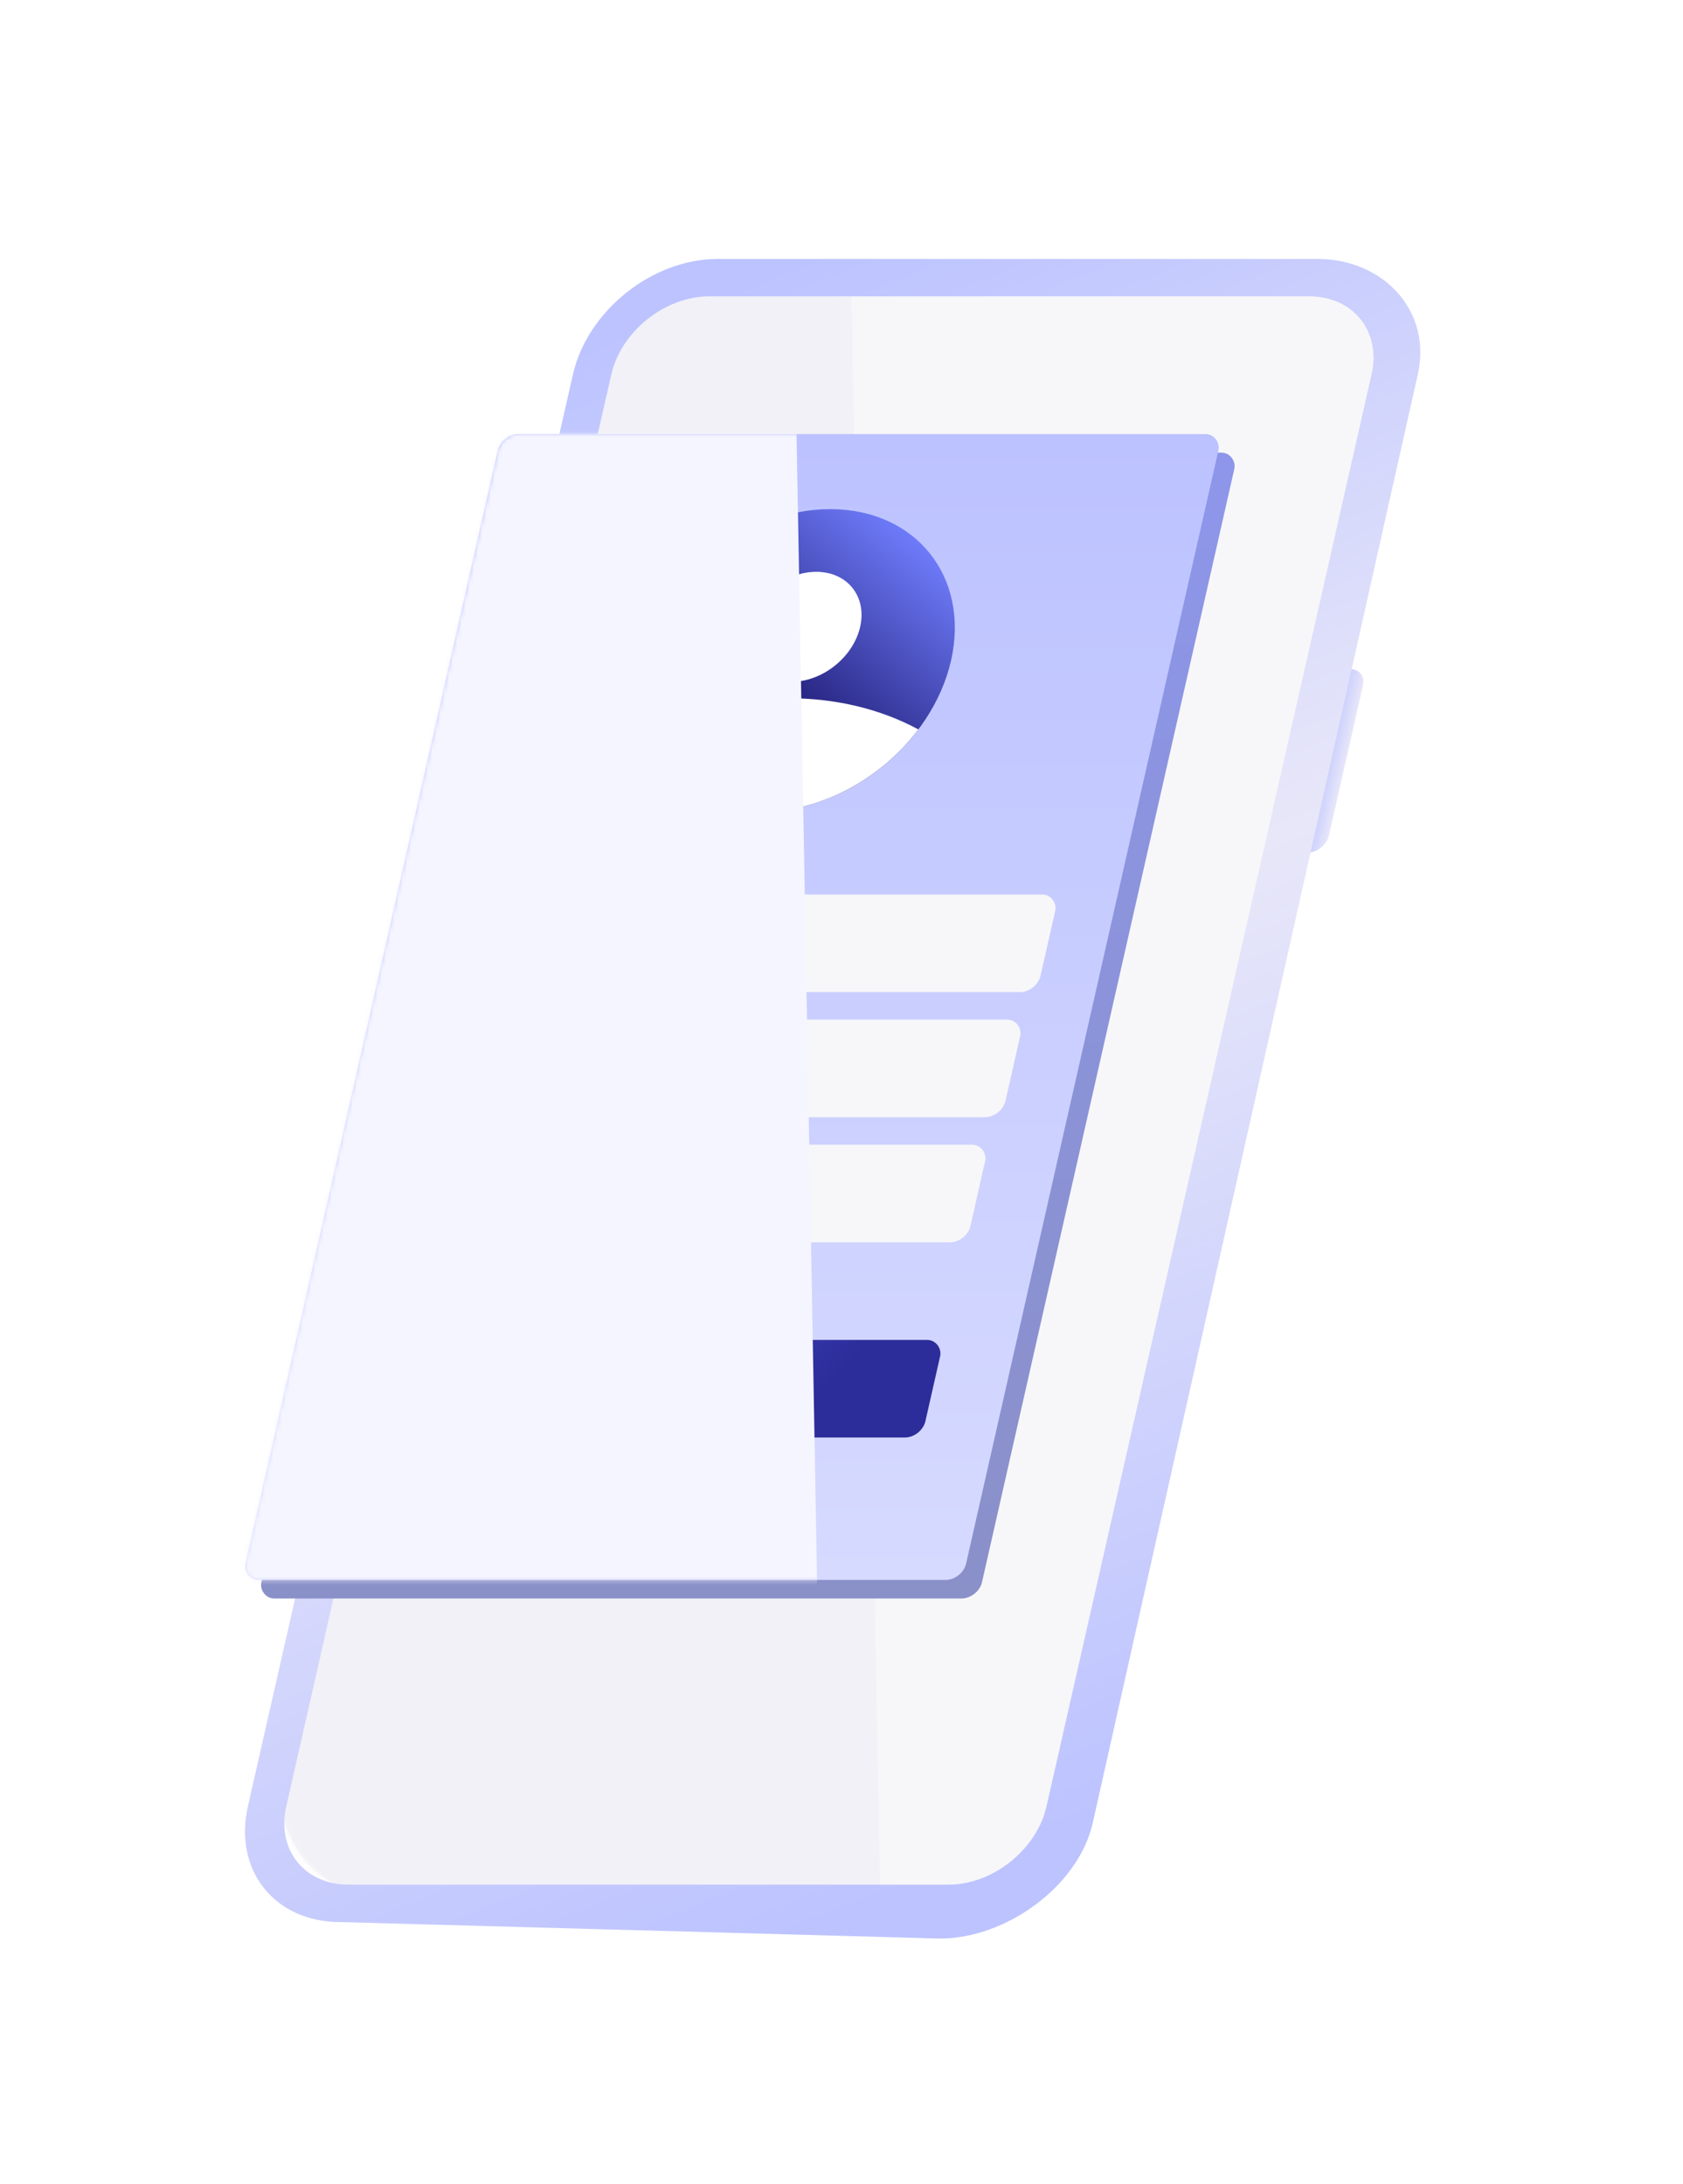 <svg width="403" height="523" viewBox="0 0 403 523" fill="none" xmlns="http://www.w3.org/2000/svg">
<g filter="url(#filter0_d_3043_13840)">
<rect width="192.066" height="399.164" rx="30" transform="matrix(1 0 -0.221 0.975 146.264 60.502)" fill="#F7F7F9"/>
<mask id="mask0_3043_13840" style="mask-type:alpha" maskUnits="userSpaceOnUse" x="63" y="60" width="270" height="390">
<rect width="192.066" height="399.164" rx="30" transform="matrix(1 0 -0.221 0.975 146.263 60.503)" fill="#F7F7F9"/>
</mask>
<g mask="url(#mask0_3043_13840)">
<path d="M32.622 453.843L130.284 45.815L199.788 4.472L208.176 473.616L32.622 453.843Z" fill="#F1F1F7"/>
</g>
<rect width="8.351" height="19.207" rx="4" transform="matrix(1 0 -0.221 0.975 127.388 104.049)" fill="url(#paint0_linear_3043_13840)"/>
<rect width="8.351" height="37.578" rx="4" transform="matrix(1 0 -0.221 0.975 119.625 138.249)" fill="url(#paint1_linear_3043_13840)"/>
<rect width="8.351" height="37.578" rx="4" transform="matrix(1 0 -0.221 0.975 109.456 183.039)" fill="url(#paint2_linear_3043_13840)"/>
<rect width="8.351" height="45.094" rx="4" transform="matrix(-1 0 -0.221 0.975 324.259 156.175)" fill="url(#paint3_linear_3043_13840)"/>
<g filter="url(#filter1_i_3043_13840)">
<path fill-rule="evenodd" clip-rule="evenodd" d="M312.46 64.958H168.828C158.22 64.958 147.717 73.344 145.369 83.688L67.54 426.53C65.192 436.874 71.887 445.26 82.495 445.26H226.127C236.735 445.26 247.237 436.874 249.586 426.53L327.415 83.688C329.763 73.344 323.067 64.958 312.46 64.958ZM170.861 56C155.18 56 139.655 68.396 136.183 83.688L58.355 426.53C54.883 441.821 64.781 454.218 80.461 454.218L224.094 458.164C239.774 458.164 257.189 445.767 260.66 430.476L338.489 83.688C341.961 68.396 330.174 56 314.493 56H170.861Z" fill="url(#paint4_linear_3043_13840)"/>
</g>
</g>
<rect width="172.558" height="281.398" rx="4" transform="matrix(1 0 -0.221 0.975 123.891 108.375)" fill="url(#paint5_linear_3043_13840)"/>
<rect width="172.558" height="281.398" rx="4" transform="matrix(1 0 -0.221 0.975 120.081 103.933)" fill="url(#paint6_linear_3043_13840)"/>
<rect width="144.997" height="23.966" rx="4" transform="matrix(1 0 -0.221 0.975 81.006 320.829)" fill="url(#paint7_linear_3043_13840)"/>
<rect width="144.997" height="23.966" rx="4" transform="matrix(1 0 -0.221 0.975 100.179 244.137)" fill="#F7F7F9"/>
<rect width="144.997" height="23.966" rx="4" transform="matrix(1 0 -0.221 0.975 108.567 214.179)" fill="#F7F7F9"/>
<rect width="144.997" height="23.966" rx="4" transform="matrix(1 0 -0.221 0.975 91.79 274.095)" fill="#F7F7F9"/>
<ellipse cx="37.147" cy="37.147" rx="37.147" ry="37.147" transform="matrix(1 0 -0.221 0.975 161.651 121.908)" fill="url(#paint8_linear_3043_13840)"/>
<path d="M219.897 174.648C211.083 186.352 196.766 194.361 182.35 194.361C167.933 194.361 157.252 186.352 153.752 174.647C164.815 169.858 176.652 167.167 188.522 167.167C200.393 167.167 211.009 169.858 219.897 174.648Z" fill="white"/>
<ellipse cx="13.508" cy="13.508" rx="13.508" ry="13.508" transform="matrix(1 0 -0.221 0.975 181.939 136.915)" fill="white"/>
<mask id="mask1_3043_13840" style="mask-type:alpha" maskUnits="userSpaceOnUse" x="58" y="103" width="234" height="276">
<rect width="172.558" height="281.398" rx="4" transform="matrix(1 0 -0.221 0.975 120.081 103.933)" fill="url(#paint9_linear_3043_13840)"/>
</mask>
<g mask="url(#mask1_3043_13840)">
<path d="M21.837 456.24L119.499 48.211L189.003 6.869L197.391 476.012L21.837 456.24Z" fill="#F5F5FF" style="mix-blend-mode:multiply"/>
</g>
<defs>
<filter id="filter0_d_3043_13840" x="0.661" y="0" width="401.438" height="522.164" filterUnits="userSpaceOnUse" color-interpolation-filters="sRGB">
<feFlood flood-opacity="0" result="BackgroundImageFix"/>
<feColorMatrix in="SourceAlpha" type="matrix" values="0 0 0 0 0 0 0 0 0 0 0 0 0 0 0 0 0 0 127 0" result="hardAlpha"/>
<feOffset dx="3" dy="4"/>
<feGaussianBlur stdDeviation="30"/>
<feComposite in2="hardAlpha" operator="out"/>
<feColorMatrix type="matrix" values="0 0 0 0 0.443 0 0 0 0 0.498 0 0 0 0 1 0 0 0 0.3 0"/>
<feBlend mode="normal" in2="BackgroundImageFix" result="effect1_dropShadow_3043_13840"/>
<feBlend mode="normal" in="SourceGraphic" in2="effect1_dropShadow_3043_13840" result="shape"/>
</filter>
<filter id="filter1_i_3043_13840" x="55.661" y="56" width="283.438" height="404.164" filterUnits="userSpaceOnUse" color-interpolation-filters="sRGB">
<feFlood flood-opacity="0" result="BackgroundImageFix"/>
<feBlend mode="normal" in="SourceGraphic" in2="BackgroundImageFix" result="shape"/>
<feColorMatrix in="SourceAlpha" type="matrix" values="0 0 0 0 0 0 0 0 0 0 0 0 0 0 0 0 0 0 127 0" result="hardAlpha"/>
<feOffset dx="-2" dy="2"/>
<feGaussianBlur stdDeviation="2"/>
<feComposite in2="hardAlpha" operator="arithmetic" k2="-1" k3="1"/>
<feColorMatrix type="matrix" values="0 0 0 0 1 0 0 0 0 1 0 0 0 0 1 0 0 0 1 0"/>
<feBlend mode="normal" in2="shape" result="effect1_innerShadow_3043_13840"/>
</filter>
<linearGradient id="paint0_linear_3043_13840" x1="-0.15" y1="-0.269" x2="6.267" y2="-0.269" gradientUnits="userSpaceOnUse">
<stop stop-color="#E8E7F9"/>
<stop offset="1" stop-color="#BCC3FF"/>
</linearGradient>
<linearGradient id="paint1_linear_3043_13840" x1="-0.15" y1="-0.527" x2="6.267" y2="-0.527" gradientUnits="userSpaceOnUse">
<stop stop-color="#E8E7F9"/>
<stop offset="1" stop-color="#BCC3FF"/>
</linearGradient>
<linearGradient id="paint2_linear_3043_13840" x1="-0.15" y1="-0.527" x2="6.267" y2="-0.527" gradientUnits="userSpaceOnUse">
<stop stop-color="#E8E7F9"/>
<stop offset="1" stop-color="#BCC3FF"/>
</linearGradient>
<linearGradient id="paint3_linear_3043_13840" x1="-0.15" y1="-0.632" x2="6.267" y2="-0.632" gradientUnits="userSpaceOnUse">
<stop stop-color="#E8E7F9"/>
<stop offset="1" stop-color="#BCC3FF"/>
</linearGradient>
<linearGradient id="paint4_linear_3043_13840" x1="150.43" y1="71.929" x2="292.823" y2="425.294" gradientUnits="userSpaceOnUse">
<stop stop-color="#BCC3FF"/>
<stop offset="0.448" stop-color="#E8E7F9"/>
<stop offset="0.978" stop-color="#BCC3FF"/>
</linearGradient>
<linearGradient id="paint5_linear_3043_13840" x1="86.279" y1="0" x2="86.279" y2="281.398" gradientUnits="userSpaceOnUse">
<stop stop-color="#8D96EA"/>
<stop offset="1" stop-color="#8A90C8"/>
</linearGradient>
<linearGradient id="paint6_linear_3043_13840" x1="86.279" y1="0" x2="86.279" y2="281.398" gradientUnits="userSpaceOnUse">
<stop stop-color="#BCC2FF"/>
<stop offset="1" stop-color="#D6DAFF"/>
</linearGradient>
<linearGradient id="paint7_linear_3043_13840" x1="-2.585" y1="-54.721" x2="112.267" y2="22.581" gradientUnits="userSpaceOnUse">
<stop offset="0.087" stop-color="#717FFF"/>
<stop offset="1" stop-color="#2C2C9A"/>
</linearGradient>
<linearGradient id="paint8_linear_3043_13840" x1="9.836" y1="74.477" x2="64.266" y2="0.671" gradientUnits="userSpaceOnUse">
<stop offset="0.241" stop-color="#0A014F"/>
<stop offset="0.93" stop-color="#717FFF"/>
</linearGradient>
<linearGradient id="paint9_linear_3043_13840" x1="86.279" y1="0" x2="86.279" y2="281.398" gradientUnits="userSpaceOnUse">
<stop stop-color="#BCC2FF"/>
<stop offset="1" stop-color="#D6DAFF"/>
</linearGradient>
</defs>
</svg>
